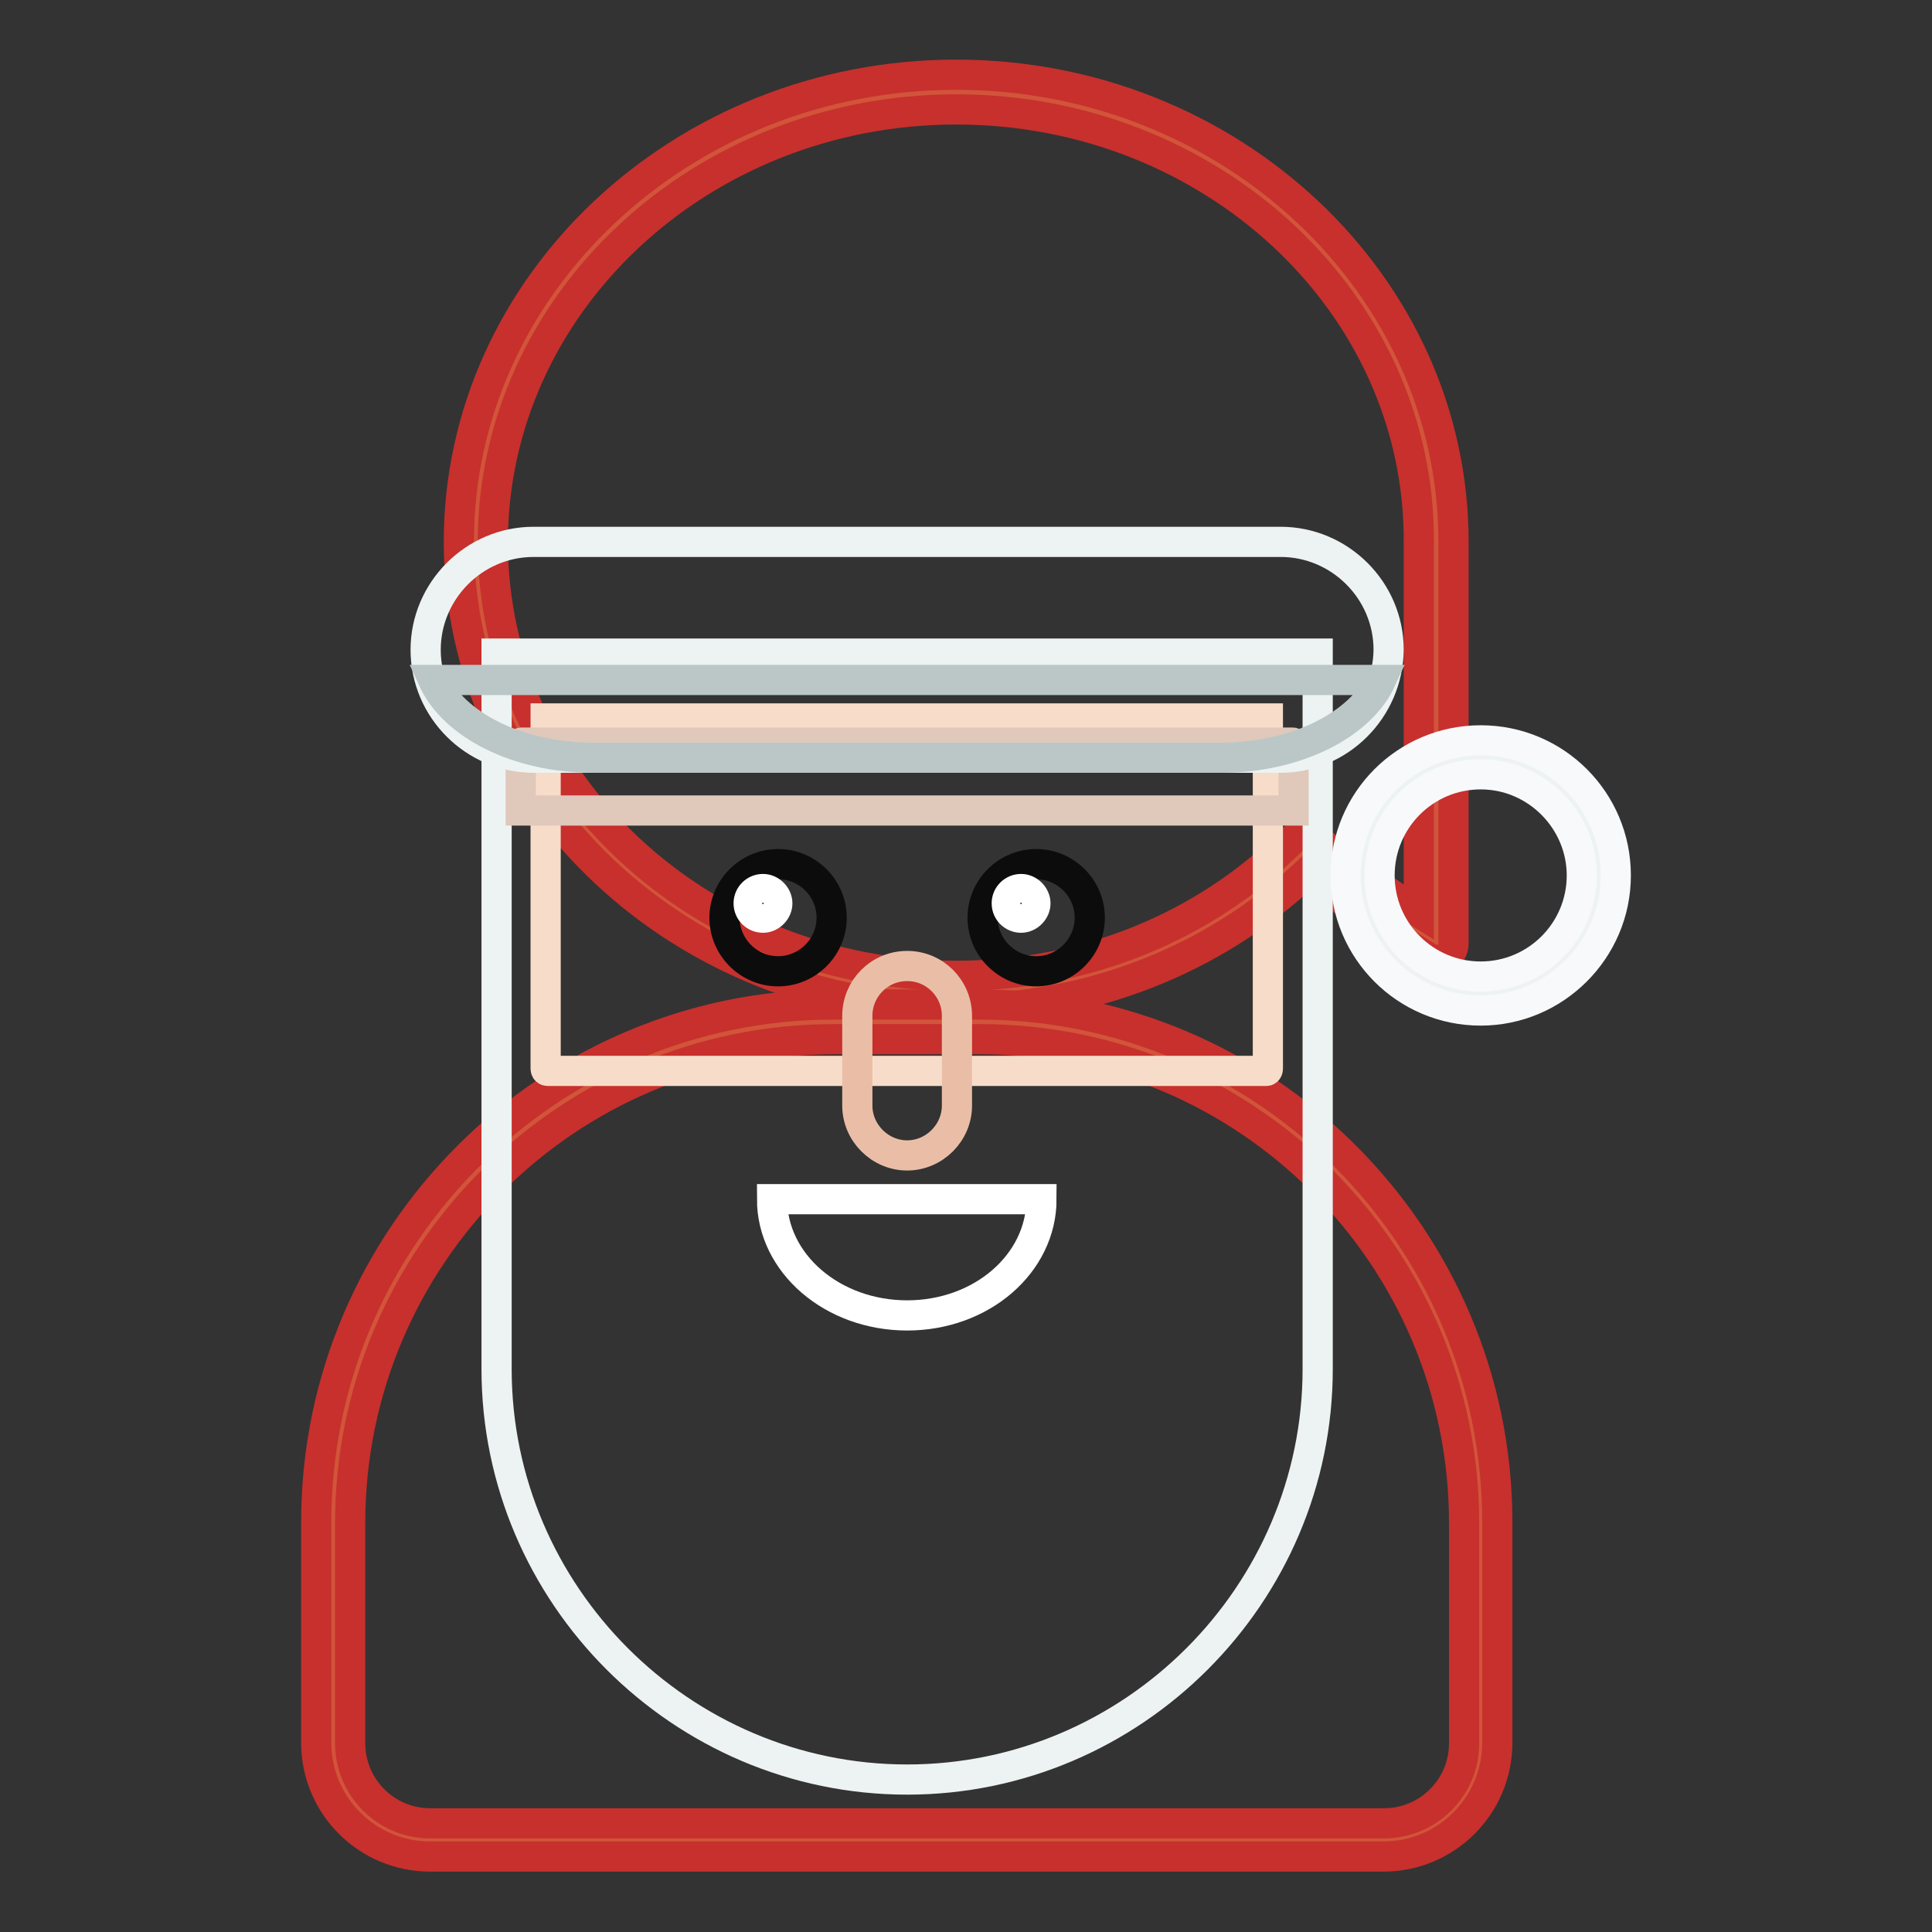 <?xml version="1.0" encoding="utf-8"?>
<!-- Svg Vector Icons : http://www.onlinewebfonts.com/icon -->
<!DOCTYPE svg PUBLIC "-//W3C//DTD SVG 1.1//EN" "http://www.w3.org/Graphics/SVG/1.1/DTD/svg11.dtd">
<svg version="1.1" xmlns="http://www.w3.org/2000/svg" xmlns:xlink="http://www.w3.org/1999/xlink" x="0px" y="0px" viewBox="0 0 256 256" enable-background="new 0 0 256 256" xml:space="preserve">
<rect x="0" y="0" width="256" height="256" fill="#333333" stroke="none"/>
<g> <path stroke-width="4" fill-opacity="0" stroke="#d2543a"  d="M190.4,71.9c0-32.9-28.5-59.6-63.6-59.6c-35.1,0-63.6,26.7-63.6,59.6c0,32.9,28.5,59.6,63.6,59.6 c18.2,0,34.6-7.2,46.2-18.7c9.5,7.5,17.4,12.2,17.4,12.2V71.9z"/> <path stroke-width="4" fill-opacity="0" stroke="#c7302d"  d="M126.7,133.7c-36.3,0-65.9-27.8-65.9-61.9c0-34.1,29.6-61.9,65.9-61.9c36.3,0,65.9,27.8,65.9,61.9V125 c0,0.8-0.4,1.5-1.1,1.9s-1.5,0.4-2.2,0c-0.3-0.2-7.3-4.4-16.2-11.2C160.7,127.3,144.3,133.7,126.7,133.7z M126.7,14.5 c-33.9,0-61.4,25.8-61.4,57.4c0,31.6,27.5,57.4,61.4,57.4c17,0,32.9-6.4,44.6-18.1c0.8-0.8,2.1-0.9,2.9-0.2 c5.6,4.4,10.6,7.9,13.8,9.9V71.9C188.2,40.2,160.6,14.5,126.7,14.5z"/> <path stroke-width="4" fill-opacity="0" stroke="#d2543a"  d="M183.9,243.8H56.5c-6.7,0-12.3-5.5-12.3-12.3v-29.6c0-36.5,29.9-66.4,66.4-66.4h19.1 c36.5,0,66.4,29.9,66.4,66.4v29.6C196.2,238.2,190.7,243.8,183.9,243.8z"/> <path stroke-width="4" fill-opacity="0" stroke="#c7302d"  d="M183.3,246H57c-8.3,0-15.1-6.7-15.1-15.1v-29.2c0-37.8,30.8-68.6,68.6-68.6h19.3 c37.8,0,68.6,30.8,68.6,68.6v29.2C198.4,239.3,191.6,246,183.3,246L183.3,246z M110.5,137.7c-35.4,0-64.1,28.8-64.1,64.1v29.2 c0,5.8,4.7,10.6,10.6,10.6h126.4c5.8,0,10.6-4.7,10.6-10.6v-29.2c0-35.4-28.8-64.1-64.1-64.1H110.5L110.5,137.7z"/> <path stroke-width="4" fill-opacity="0" stroke="#edf3f2"  d="M120.2,235.8c-29.9,0-54.4-24.5-54.4-54.4V86.6h108.8v94.8C174.6,211.3,150.1,235.8,120.2,235.8z"/> <path stroke-width="4" fill-opacity="0" stroke="#f7dcc9"  d="M167.8,141.9H72.6c-0.2,0-0.3-0.1-0.3-0.3V95.2H168v46.4C168,141.8,167.9,141.9,167.8,141.9L167.8,141.9z" /> <path stroke-width="4" fill-opacity="0" stroke="#e0c8bb"  d="M171.3,107.4H69v-8.9c0,0,0-0.1,0.1-0.1h102.2c0,0,0.1,0,0.1,0.1V107.4z"/> <path stroke-width="4" fill-opacity="0" stroke="#edf3f2"  d="M169.7,100.4h-99c-7.8,0-14.3-6.4-14.3-14.3c0-7.8,6.4-14.3,14.3-14.3h99c7.8,0,14.3,6.4,14.3,14.3 C183.9,94,177.5,100.4,169.7,100.4z"/> <path stroke-width="4" fill-opacity="0" stroke="#bac7c6"  d="M57.4,90.1c2.7,5.9,11.1,10.3,21.2,10.3h83.2c10,0,18.5-4.4,21.2-10.3H57.4z"/> <path stroke-width="4" fill-opacity="0" stroke="#0d0c0c"  d="M96,121.6c0,3.9,3.2,7.1,7.1,7.1c3.9,0,7.1-3.2,7.1-7.1l0,0c0-3.9-3.2-7.1-7.1-7.1 C99.2,114.5,96,117.7,96,121.6z"/> <path stroke-width="4" fill-opacity="0" stroke="#ffffff"  d="M99.2,119.7c0,1.1,0.9,1.9,1.9,1.9s1.9-0.9,1.9-1.9s-0.9-1.9-1.9-1.9S99.2,118.6,99.2,119.7z"/> <path stroke-width="4" fill-opacity="0" stroke="#0d0c0c"  d="M130.2,121.6c0,3.9,3.2,7.1,7.1,7.1c3.9,0,7.1-3.2,7.1-7.1c0,0,0,0,0,0c0-3.9-3.2-7.1-7.1-7.1 S130.2,117.7,130.2,121.6C130.2,121.6,130.2,121.6,130.2,121.6z"/> <path stroke-width="4" fill-opacity="0" stroke="#ffffff"  d="M133.4,119.7c0,1.1,0.9,1.9,1.9,1.9s1.9-0.9,1.9-1.9s-0.9-1.9-1.9-1.9S133.4,118.6,133.4,119.7z"/> <path stroke-width="4" fill-opacity="0" stroke="#ffffff"  d="M120.2,174.3c9.9,0,17.8-6.9,17.8-15.4h-35.7C102.3,167.4,110.3,174.3,120.2,174.3z"/> <path stroke-width="4" fill-opacity="0" stroke="#eabea6"  d="M120.2,153.1c-3.6,0-6.6-3-6.6-6.6v-11.9c0-3.6,2.9-6.6,6.6-6.6s6.6,3,6.6,6.6v11.9 C126.8,150.1,123.8,153.1,120.2,153.1z"/> <path stroke-width="4" fill-opacity="0" stroke="#edf3f2"  d="M180.5,116.1c0,8.7,7,15.7,15.7,15.7c8.7,0,15.7-7,15.7-15.7c0-8.7-7-15.7-15.7-15.7 S180.5,107.4,180.5,116.1C180.5,116,180.5,116,180.5,116.1L180.5,116.1z"/> <path stroke-width="4" fill-opacity="0" stroke="#f7f9fa"  d="M196.2,133.9c-9.9,0-17.9-8-17.9-17.9c0-9.9,8-17.9,17.9-17.9s17.9,8,17.9,17.9 C214.1,125.9,206,133.9,196.2,133.9z M196.2,102.6c-7.4,0-13.4,6-13.4,13.4s6,13.4,13.4,13.4s13.4-6,13.4-13.4 C209.6,108.7,203.6,102.6,196.2,102.6z"/></g>
</svg>